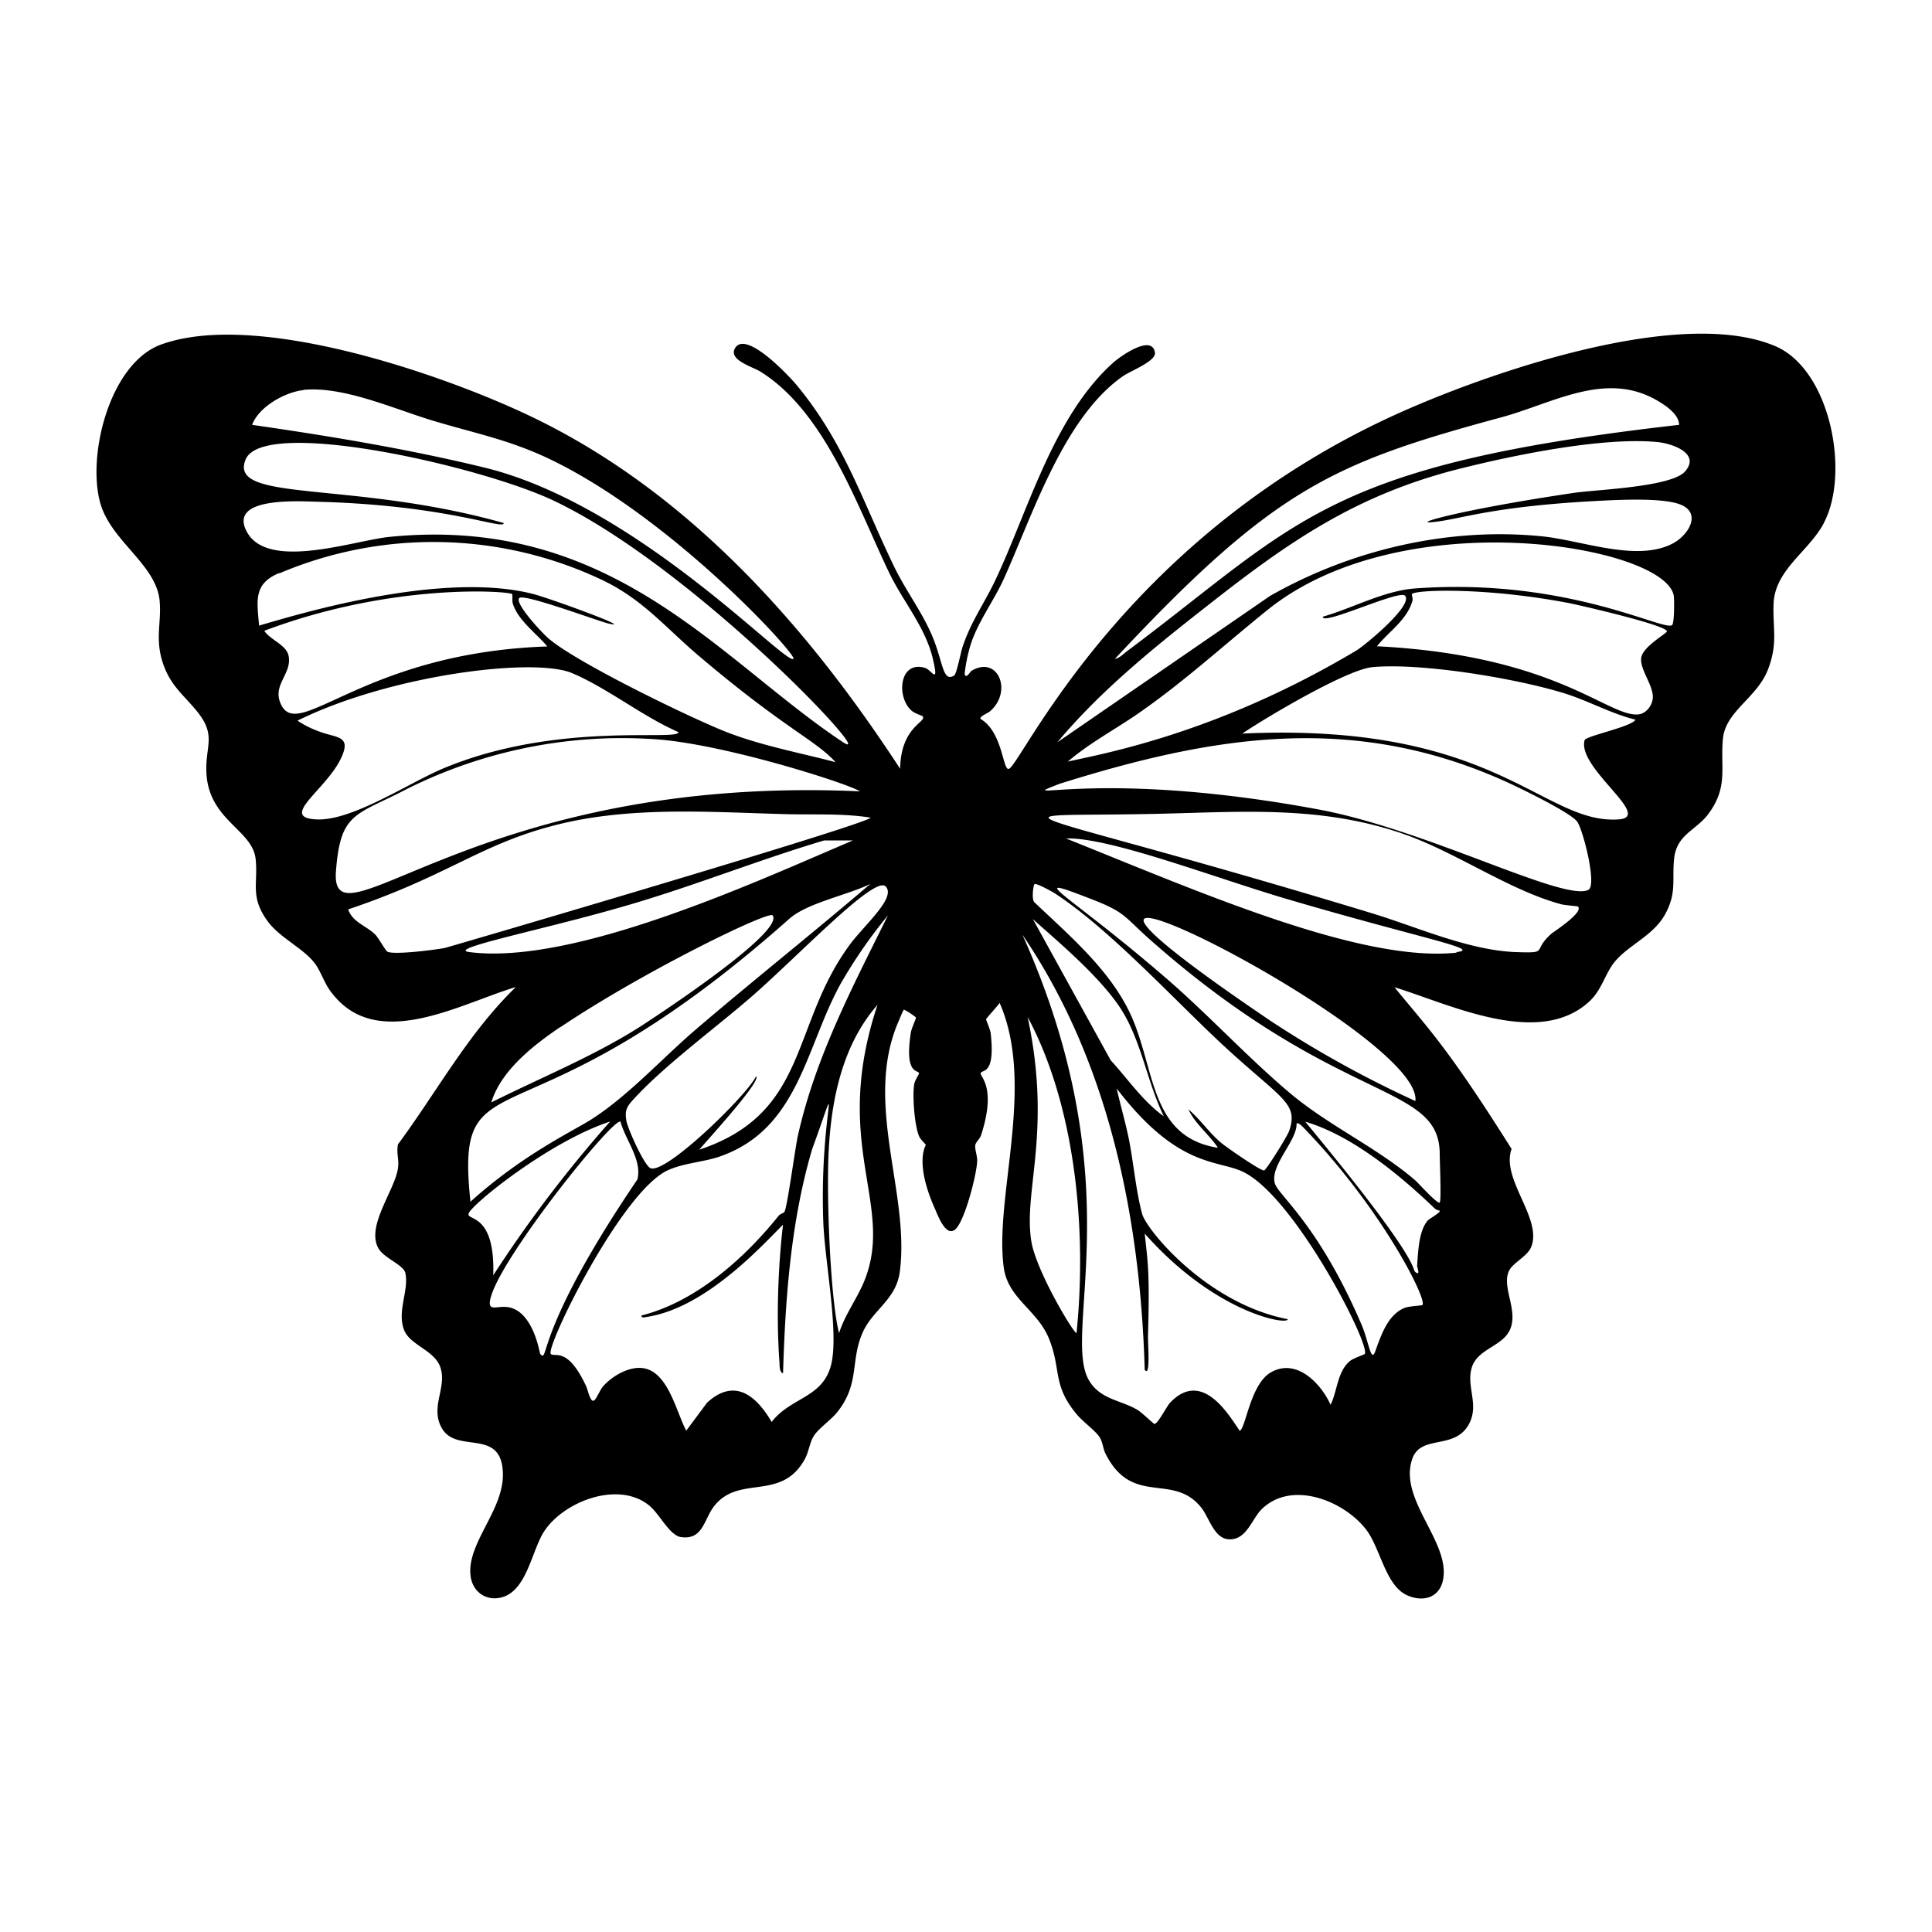 <svg xmlns="http://www.w3.org/2000/svg" viewBox="0 0 1000 1000"><path d="M944 270.7c13.7-25.8 3.4-79.8-25.5-91.7-48-20-142.8 12.3-189.2 32.5-146.4 63.5-200 183-207 186.4-3.3 1.7-3.1-19-14.8-25.8-.5-1.4 3.3-2.6 5-4 11.8-10.3 4-29.2-9.8-20.8-.4.3-3 4.7-3.4 1.3A88 88 0 0 1 502 335c3.4-12 12.1-23.5 17.4-35 14.8-32.6 31-84 62-105.4 3.6-2.5 17-7.7 16.4-12-1.4-10-18 1.9-21.6 5.1-31.2 28-44 76.8-61.3 113.2-5.7 11.8-12.4 21-16.7 34-.9 2.6-3 13.8-4.3 14.7-6.2 4-5.7-7.7-11.9-21.6-5.2-11.8-13-22.2-18.7-33.7-16.6-34-25.8-64.5-50.8-94.8-3.7-4.5-25.6-28-31.7-19.8-4.7 6.4 8.7 10.1 12.7 12.6 33.9 21 50.7 71 67 104.7 7.1 14.5 18.5 27.8 22.3 43.8 3.4 14.4-.6 5.9-4 4.9-13.4-4-15 15.2-6.9 22.2 1.6 1.4 5.6 2.6 5.7 2.9 2.1 3-11.3 5.2-11.7 27.1-48.5-74.3-110-143.7-191.4-182.5-46.1-22-142.3-55-191.3-37-26.7 9.9-38.6 58.4-31 83 6 19 28.5 31 30.4 49.3 1.1 11.7-2.5 19.7 1.7 32.5 3.8 11.4 10.2 16 17.2 24.4 11.2 13.4 4.3 18.5 5.4 33.5 1.8 23.6 23.7 28.5 25.4 43.4 1.4 12.7-3 19.5 6 32 6.2 8.8 18.7 14.2 24.7 22.2 2.8 3.7 4.7 9.5 7.4 13.4 23.2 33.5 67.1 7.6 96.6-1.2-24.6 23.8-40.8 54.1-61 81.4-1 5 .9 8-.2 13.4-2.2 11.4-16.6 29.7-9.7 40.8 3 4.8 12.8 8.3 13.7 12.4 2 9-4.5 19.9-.6 29.6 3 7.6 15.2 10.3 18.5 18.6 4.2 10.8-5.5 21 1.1 32.3 7.8 13.3 31-.7 31.5 23.4.4 19.1-19 36.2-16.7 53.1 1 7.4 7 12.4 14.6 11.2 14.6-2.3 16.8-24.8 23.8-35 10.5-15.3 38.5-25.8 54.2-12.7 5.3 4.4 10.4 15.4 16.3 16.2 11.5 1.6 11.8-9.3 17.2-16.1 13-16.5 34.8-2 47-24.5 2-3.9 2.5-8.6 4.5-11.7 2.2-3.7 9-8.4 12.1-12.3 12-15 6.6-26.8 13.4-41.7 5.3-11.5 17-16.6 19-30.8 5.5-40.5-18.7-87.1-.9-129.2.5-1 2.6-6.4 3-6.6.4-.4 6.3 3.7 6.3 4 0 .7-2.2 5.4-2.6 7.5-3.6 22.6 4 19.3 4.2 21.4 0 .3-2.2 3.7-2.5 5.5-1 6 .1 21.6 2.6 27.2.8 1.7 3.4 3.9 3.4 4.4 0 .1-6 8.8 4.6 32.7 1.8 4.1 6 15.6 11 10.6 4.8-5 10.7-28 11-35.1 0-2.9-1.3-6.1-1-8.1.2-1.7 2.2-3 3-5.2 8-24.7-.4-30.1-.2-32 .2-2.4 7.7 1.8 5.2-20.6-.2-2.1-2.4-6.9-2.4-7.4s6.1-7 7-8.5c18.8 42.8-3 101 2.2 137.4C522 672.3 537 678.1 543 693c6.5 16.2 1.5 24 14.7 39.5 3 3.5 9.2 8 11.4 11.3 1.7 2.6 1.8 6 3.1 8.6 14 27.8 35 9.4 49.7 28.1 3.9 5 6.5 15.5 13.7 16.2 9.6.9 12.2-10.5 17.6-15.7 15.5-14.9 42-4.3 53.6 10.3 7.8 9.8 10.1 29.4 21.7 34.5 8 3.5 16.5 1.3 18.4-8 4-19.8-23.5-41.8-15.8-63 4.5-12.2 21.4-4.4 28.9-17.1 6.2-10.7-1.6-20.1 2-30.5 3.4-9.3 16-10.4 19.7-19.3 4.3-10.2-5.2-22.7-.2-30.9 2.2-3.6 9.3-7.1 11-11.5 6.1-14.7-15.8-35.2-10.1-50.8-33.7-53.6-43.8-63-60.6-83.7 28.7 8.8 74.6 31.6 100.9 7.3 6.5-6.1 7.9-14 13-20.4 7.4-9 20.3-13.6 26.4-25.1 5.8-10.9 3.3-17.3 4.4-28.2 1.3-12.7 11.1-14.6 17.6-23.1 10.7-14.3 6.2-24.2 7.7-39.3 1.5-14.4 18-21.1 23.5-36.2 5-13.4 2.2-20.7 2.7-33.5.7-17.7 18.2-27 26-41.7m-786.8-69c20.8-2 47 10 67.1 16 21.2 6.4 38 9.5 58.7 19.1 64 30 129.7 102.2 127.7 104.1-3.7 3.9-80.8-79.7-160-99-39.5-9.6-80-16.3-120.2-22.1 3.4-9.3 17-17 26.7-18m-29.3 73.6c-10.4-18.6 27-16 36.5-15.8 67.8 1.8 96.8 15 96.3 11-79-22.2-142.7-10.4-133.6-32.8 9-22.2 121.2 3.2 159.2 21.1 73.2 34.6 170.8 139 149.8 125-63.5-42.1-119.1-117.7-234.6-106.1-18 1.8-62.5 17.5-73.6-2.4m16.6 21.3a204 204 0 0 1 167.4 3.5c21 10.1 32.4 24.4 49.6 39 44.5 37.8 60.3 43.5 71 55.2-19-5-38.7-8.6-57-15.8-19.5-7.8-76.7-35.6-91.3-48-2.6-2-18.2-18.5-15.4-21.2 2.5-2.3 40 11.7 46 13.2 15 3.5-30-13-39-15.3C227 295 150 319.3 134.1 323.8c-1.1-13-3-21.6 10.4-27.2m1.2 68.5c-5.4-10.4 5.5-16 3.7-25.5-1-5.8-9.6-8.4-12.6-13.1 66.8-25.2 126.9-20.5 128.3-19 .3.4-.1 3.4.3 4.8 2.6 8.7 12.3 15.6 17.9 22.3-94.4 3.2-128.1 48.8-137.6 30.5m17.7 59c-18.7-1.1 4.7-15 12.7-30.8 6.5-13-1.9-11.1-11.2-14.8A50 50 0 0 1 154 373c47.4-23.5 122.1-33 142.1-24.6 18.4 7.8 36.4 22.4 55 30.5.8 5-62-5.9-121.1 18.6-18.2 7.5-48 27.8-66.6 26.6m10.5 26.7c2.2-28.7 9.1-28.7 32.2-40.1a249 249 0 0 1 131-28.2c35.6 1.8 102.3 23.2 108 27.1-198.5-9-274.5 84.3-271.2 41.2m26.8 41.9c-1.1-.4-4.7-7.2-6.5-9-4.4-4.4-11.7-6.3-14-13C230.5 453.8 247.4 438 284 428c39.7-11 82-7.7 122.6-6.6 14.7.4 29.4-.5 44 1.8-.6 3.2-219.7 67.4-220.5 67.5-5.6 1-25 3.5-29.4 2m42.3.1c-12.9-1.6 39.4-11.8 81-24 34.6-10 68-23.5 102.6-33.8h14.9C393.8 455.2 298 499.8 243 492.8m47 38.9c43-28.9 108-60.5 109.9-57.9 6.4 8.6-60.8 52.6-69.2 58-24.1 15.2-50.8 26-76.4 38.8 5-16.5 21.8-29.6 35.7-39m118.5-56c9.3-8.3 30.6-12.4 42-18.1-29.8 25.5-60.6 49.9-90.4 75.4-17.5 15-34.2 33.6-53.4 46.1-10 6.5-35.4 18-63.2 43-8.3-79.1 25.4-22.4 165-146.4M242.6 628c2-5 42-37.3 73.2-47.5a667 667 0 0 0-60.5 79.6c1.1-32.8-14.2-28.1-12.7-32m37 72.8c-.2-.3-3.4-21.6-16-24.2-6.2-1.3-11.6 3-9.7-4.8 5.3-21.3 64-94.2 67.3-91.3 2.4 9.3 11.3 19.8 8.7 29.9-53.6 79.1-45.6 95.3-50.2 90.4m168-38.7c-3.7 9.5-10.3 18-13.4 27.8-4.4-16.8-6.6-69.5-5.4-93.6 1.3-27.1 7.1-55.6 25.3-76.3-24.1 72.2 8.7 102.9-6.5 142.1M413 587.7c-1.4 6.3-5.5 37.2-7 39.6-.4.6-2.2 1-3 2-17.7 22.1-42.9 44.5-71 51.6-.1 1.6 2 .8 3 .7 30.9-4.8 60.4-38 70.3-47.7 0 0-4.6 34.9-1.8 71.9 0 1.3 0 4.6 1.8 5 1.2-39 4-78.3 15-115.8 16.6-45.6 3.9-20.3 5.8 36.6.6 20 8 56.6 4.3 73.9-4 18.2-20.9 17.4-31 30.5-8-13.7-19.2-23-33.4-10l-10.8 14.5c-5.2-9.6-9.4-31-22.8-32.4-7.1-.8-15.6 4.2-20.2 9.4-1.7 2-3 5.6-4.4 7.1-2.1 2.3-3.4-5-4.5-7.3-9.7-20.6-16.1-14.5-18.2-16.5-3-3 36-83.2 60.2-94.9 8-3.8 18-4.3 26.4-7 41.6-13.9 45-56.2 63.3-89.5a256 256 0 0 1 24.6-35.6c-18.2 36.8-37.6 73.5-46.6 114m27.2-99.3c-31.3 42-21 87.5-78.3 106.6 2.4-3 32.8-36 29.4-38-4.2 9.3-47 51.2-54.7 47.5-3.2-1.5-11.8-20.6-12.4-24.6-.9-5.4.3-7.3 3.8-11.1 16.4-18 44-38 62.9-54.7 24.6-21.8 61.9-61.1 67.5-55.4s-10.6 19.6-18.2 29.7M777.1 216c27.1-7.3 55-25 82.3-7.7 3.9 2.4 9.7 6.7 9.7 11.6-184 20.9-196.6 50.5-286.2 117.5-1.7 1.3-3.7 3.4-5.8 3.6 82.6-88.5 113.1-101.4 200-125M535.5 457.6c.9-.6 9.3 4 10.8 5 27.6 18.2 59.4 52.6 84.1 75.9 32.5 30.5 41.9 31.8 36.9 46.8-.8 2.5-11.8 20.2-13 20.5-1.7.4-20-12.3-22.5-14.5-6.1-5.2-10.6-12-16.7-17.1 3.6 7.7 10.7 12.9 15.3 19.9-34-5.4-32.4-37.7-43.6-65.3-10-24.9-32.4-43.7-51.3-61.7-1.7-1.3-.7-9 0-9.5m66.9 120.2c-10.9-7.8-18.5-19.2-27.5-29l-40.3-73.1c10.4 9.5 35.8 30.3 46.5 48 10 16.6 12.8 36.7 21.3 54.1M557.2 690c-1.6 0-21-32.4-23.4-47.6-4.2-26.3 10.8-56.3-1.9-116 24.7 46 30.8 110.1 25.3 163.6m149.2 10.8c-.3.4-6 2.2-7.7 3.7-6.5 5.3-6.5 15.6-10 22.6-5.1-11.3-17.9-24.4-31-16.7-10.5 6.1-12.9 28.8-16 30.2-5-7-19.2-32.6-36.2-14.4-1.8 2-6.3 11-8 10.8-.6-.1-6.5-6-9-7.4-8.3-4.8-18-5.2-24-13.8-16.7-23.3 23.4-101.2-35.3-232 44.8 65.8 61 146.5 63.3 225.2 3.1 4.2 1.6-13 1.7-17.7 1-33.3-.2-38.5-1.7-52.8 36.8 41.6 74.5 47.6 74 44.3-41.9-8.1-73-46.2-75.3-54.4-3.3-12-4.5-27.2-7.1-39.8-1.8-8.5-4.2-16.7-6.1-25.2 31.5 41.2 51.9 36.8 65.1 43 26.8 12.4 66.5 90 63.3 94.4m29.8-25.3c-.4.3-6.5.5-9 1.4-9 3.5-12.4 14.5-15.4 22.6-2.2 6-3.2-4.6-7-13.7-22.4-52.4-43.5-67.3-45-73.5-2.4-9.3 11.7-22 11.3-30.8 1.2-.7 3.7 2.3 4.6 3.2 39.7 41.3 63.4 88.4 60.5 90.8m3-44c-4.9 5.3-5.2 16.7-5.7 23.7 0 .7 1.9 5.5-.9 3.2-2.3-2 4.6-3.4-57-77.8 24 7 48.9 27.5 66.9 44.8 1 1 2.7 1.2 2.7 1.3.6.8-5.2 4-6 4.9m6-34.2c0 3.5.9 24 0 25-1 1.2-11.2-10.2-12.6-11.4-20-17.2-45-28.3-65.5-45.7-22.1-18.7-42.5-41-64.7-60-49.5-42.7-74.3-54.2-37.7-40 18.2 7 17.1 9.2 30.5 21 97.9 86.7 150 73.6 150 111.1m-12.6-27.5a557 557 0 0 1-74.8-41.4c-185.2-125.2 79.3 4.1 74.8 41.4m21.3-76.8C704 498.4 619.3 461 551.8 434c22-.8 75.8 19.9 113.2 31 71.2 21 102.5 26.2 88.9 27.8m49.2-9.6c-10.5 9.2-.8 10.2-18.6 9.6-24.7-1-51-13-74.7-20.2-190-57.7-202.7-49.5-114.1-51.3 45.9-.9 87.7-4.9 132 10.8 26.8 9.6 54.2 29 80.6 36 2.2.5 8 .9 8.4 1.1 3.3 2.9-12.4 13-13.6 14m19-22.6c-12.7 6.3-84-31.4-140-41.7-116-21.5-160.3-2.7-133.7-13.2 80.4-25.2 152.8-37 232.4-.5 6.5 3 32.8 15.7 35.7 20.3 3.1 4.9 10.2 32.9 5.6 35.1m-1.9-77.5c-4.1 14.3 35.5 39.6 17.8 41-39.5 2.9-63.2-50.5-195-44.4 11.3-7.7 53.8-33.1 67.4-34.4 25.5-2.3 74 5.8 98.8 13.4 12.8 3.9 24.4 10.6 37.3 13.8-1.9 3.7-25.6 8.4-26.3 10.6m29.4-43.2c-1.4 6 6.2 14.6 5.9 21.2-.2 4-3.5 8.4-7.7 8.7-15.9 1.1-42.6-30.6-135.1-35.3 6.2-7.7 15.6-13.6 18.4-23.6.3-1.1-.5-3.2-.3-3.4 1.8-2.3 38.4-3.6 81.5 4.7 5.1 1 50.5 11.4 50.5 14.6 0 1-11.8 7.5-13.2 13.1m15.8-16.3c-5 3-54.8-24.8-133.3-19-16 1.3-32.1 10.2-47.4 14.6-.7 5 39.3-14 42.5-10.9 4.7 4.8-21 26-25.3 28.5-72 42.9-130.6 53.2-149.2 57.4 11.4-9.8 25-16.9 37.3-25.5 24-16.8 43.8-35.1 66.2-53.1 70.6-56.7 207.2-33 210.2-6.8.2 2.2.3 14-1 14.8m.6-42.4c-18.6 10-47.4-1.6-67.9-3.6-48.4-4.9-98.9 7-140.8 30.9l-110 75.7c22.4-26.8 50.3-49.3 77.8-70.8 41.9-33 76.5-57 129.3-70.5 28.5-7.2 74.7-16.8 103.4-14.1 7.5.7 22.6 5.8 14.4 15.2-6.9 8-45 9.4-56.8 11-60.8 9-86 16.6-73.4 15.2 14.3-1.5 29-7.8 82.3-10.8 11.4-.6 34.7-2 44.8 1.5 12 4.2 5.2 15.8-3.1 20.3"/></svg>